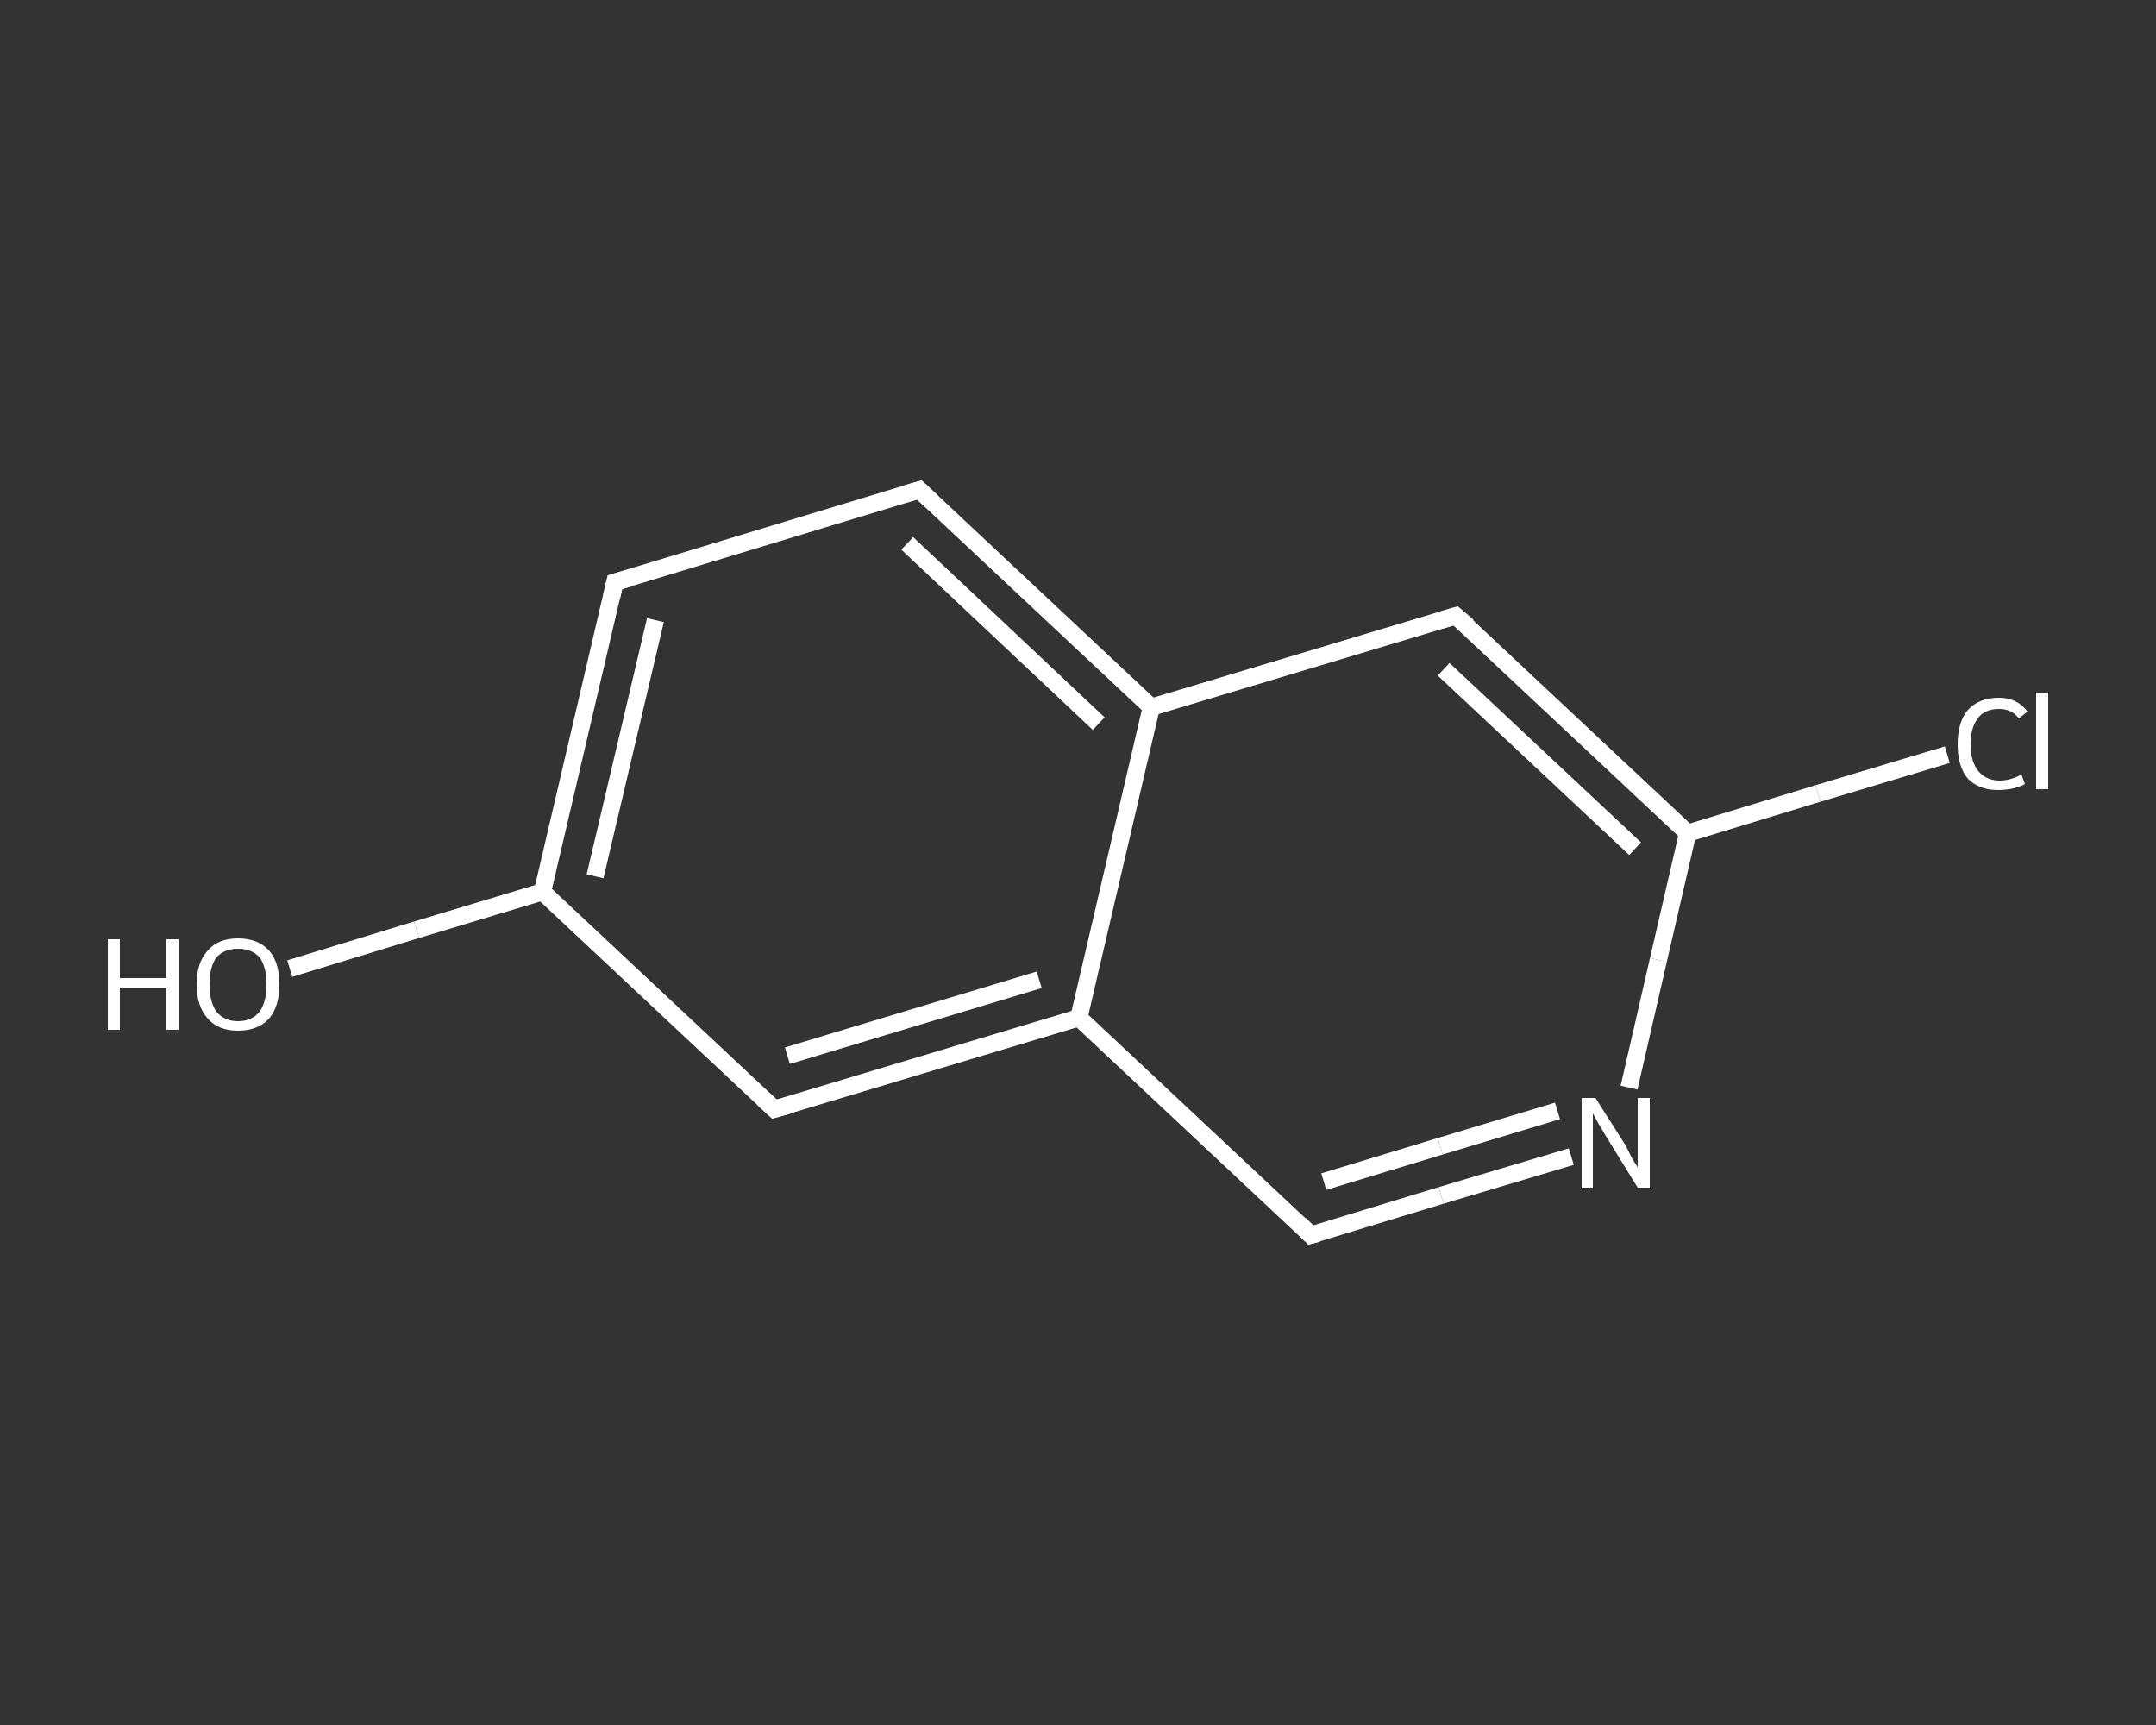 <?xml version='1.0' encoding='iso-8859-1'?>
<svg version='1.1' baseProfile='full'
              xmlns='http://www.w3.org/2000/svg'
                      xmlns:rdkit='http://www.rdkit.org/xml'
                      xmlns:xlink='http://www.w3.org/1999/xlink'
                  xml:space='preserve'
width='250px' height='200px' viewBox='0 0 250 200'>
<rect x="0" y="0" width="250" height="200" fill="#333333" stroke="none"/>
<!-- END OF HEADER -->
<rect style='opacity:1.0;fill:transparent;stroke:none' width='250.0' height='200.0' x='0.0' y='0.0'> </rect>
<path class='bond-0 atom-0 atom-1' d='M 33.6,112.3 L 48.3,107.8' style='fill:none;fill-rule:evenodd;stroke:#FFFFFF;stroke-width:2.0px;stroke-linecap:butt;stroke-linejoin:miter;stroke-opacity:1' />
<path class='bond-0 atom-0 atom-1' d='M 48.3,107.8 L 62.9,103.4' style='fill:none;fill-rule:evenodd;stroke:#FFFFFF;stroke-width:2.0px;stroke-linecap:butt;stroke-linejoin:miter;stroke-opacity:1' />
<path class='bond-1 atom-1 atom-2' d='M 62.9,103.4 L 71.3,67.5' style='fill:none;fill-rule:evenodd;stroke:#FFFFFF;stroke-width:2.0px;stroke-linecap:butt;stroke-linejoin:miter;stroke-opacity:1' />
<path class='bond-1 atom-1 atom-2' d='M 69.0,101.6 L 76.0,71.9' style='fill:none;fill-rule:evenodd;stroke:#FFFFFF;stroke-width:2.0px;stroke-linecap:butt;stroke-linejoin:miter;stroke-opacity:1' />
<path class='bond-2 atom-2 atom-3' d='M 71.3,67.5 L 106.6,56.8' style='fill:none;fill-rule:evenodd;stroke:#FFFFFF;stroke-width:2.0px;stroke-linecap:butt;stroke-linejoin:miter;stroke-opacity:1' />
<path class='bond-3 atom-3 atom-4' d='M 106.6,56.8 L 133.5,82.0' style='fill:none;fill-rule:evenodd;stroke:#FFFFFF;stroke-width:2.0px;stroke-linecap:butt;stroke-linejoin:miter;stroke-opacity:1' />
<path class='bond-3 atom-3 atom-4' d='M 105.2,63.0 L 127.4,83.9' style='fill:none;fill-rule:evenodd;stroke:#FFFFFF;stroke-width:2.0px;stroke-linecap:butt;stroke-linejoin:miter;stroke-opacity:1' />
<path class='bond-4 atom-4 atom-5' d='M 133.5,82.0 L 168.8,71.4' style='fill:none;fill-rule:evenodd;stroke:#FFFFFF;stroke-width:2.0px;stroke-linecap:butt;stroke-linejoin:miter;stroke-opacity:1' />
<path class='bond-5 atom-5 atom-6' d='M 168.8,71.4 L 195.7,96.6' style='fill:none;fill-rule:evenodd;stroke:#FFFFFF;stroke-width:2.0px;stroke-linecap:butt;stroke-linejoin:miter;stroke-opacity:1' />
<path class='bond-5 atom-5 atom-6' d='M 167.4,77.6 L 189.6,98.4' style='fill:none;fill-rule:evenodd;stroke:#FFFFFF;stroke-width:2.0px;stroke-linecap:butt;stroke-linejoin:miter;stroke-opacity:1' />
<path class='bond-6 atom-6 atom-7' d='M 195.7,96.6 L 210.8,92.0' style='fill:none;fill-rule:evenodd;stroke:#FFFFFF;stroke-width:2.0px;stroke-linecap:butt;stroke-linejoin:miter;stroke-opacity:1' />
<path class='bond-6 atom-6 atom-7' d='M 210.8,92.0 L 225.8,87.5' style='fill:none;fill-rule:evenodd;stroke:#FFFFFF;stroke-width:2.0px;stroke-linecap:butt;stroke-linejoin:miter;stroke-opacity:1' />
<path class='bond-7 atom-6 atom-8' d='M 195.7,96.6 L 192.3,111.3' style='fill:none;fill-rule:evenodd;stroke:#FFFFFF;stroke-width:2.0px;stroke-linecap:butt;stroke-linejoin:miter;stroke-opacity:1' />
<path class='bond-7 atom-6 atom-8' d='M 192.3,111.3 L 188.9,126.1' style='fill:none;fill-rule:evenodd;stroke:#FFFFFF;stroke-width:2.0px;stroke-linecap:butt;stroke-linejoin:miter;stroke-opacity:1' />
<path class='bond-8 atom-8 atom-9' d='M 182.2,134.1 L 167.1,138.6' style='fill:none;fill-rule:evenodd;stroke:#FFFFFF;stroke-width:2.0px;stroke-linecap:butt;stroke-linejoin:miter;stroke-opacity:1' />
<path class='bond-8 atom-8 atom-9' d='M 167.1,138.6 L 152.0,143.2' style='fill:none;fill-rule:evenodd;stroke:#FFFFFF;stroke-width:2.0px;stroke-linecap:butt;stroke-linejoin:miter;stroke-opacity:1' />
<path class='bond-8 atom-8 atom-9' d='M 180.6,128.8 L 167.0,132.9' style='fill:none;fill-rule:evenodd;stroke:#FFFFFF;stroke-width:2.0px;stroke-linecap:butt;stroke-linejoin:miter;stroke-opacity:1' />
<path class='bond-8 atom-8 atom-9' d='M 167.0,132.9 L 153.5,137.0' style='fill:none;fill-rule:evenodd;stroke:#FFFFFF;stroke-width:2.0px;stroke-linecap:butt;stroke-linejoin:miter;stroke-opacity:1' />
<path class='bond-9 atom-9 atom-10' d='M 152.0,143.2 L 125.1,118.0' style='fill:none;fill-rule:evenodd;stroke:#FFFFFF;stroke-width:2.0px;stroke-linecap:butt;stroke-linejoin:miter;stroke-opacity:1' />
<path class='bond-10 atom-10 atom-11' d='M 125.1,118.0 L 89.8,128.6' style='fill:none;fill-rule:evenodd;stroke:#FFFFFF;stroke-width:2.0px;stroke-linecap:butt;stroke-linejoin:miter;stroke-opacity:1' />
<path class='bond-10 atom-10 atom-11' d='M 120.5,113.6 L 91.3,122.4' style='fill:none;fill-rule:evenodd;stroke:#FFFFFF;stroke-width:2.0px;stroke-linecap:butt;stroke-linejoin:miter;stroke-opacity:1' />
<path class='bond-11 atom-11 atom-1' d='M 89.8,128.6 L 62.9,103.4' style='fill:none;fill-rule:evenodd;stroke:#FFFFFF;stroke-width:2.0px;stroke-linecap:butt;stroke-linejoin:miter;stroke-opacity:1' />
<path class='bond-12 atom-10 atom-4' d='M 125.1,118.0 L 133.5,82.0' style='fill:none;fill-rule:evenodd;stroke:#FFFFFF;stroke-width:2.0px;stroke-linecap:butt;stroke-linejoin:miter;stroke-opacity:1' />
<path d='M 70.9,69.3 L 71.3,67.5 L 73.1,67.0' style='fill:none;stroke:#FFFFFF;stroke-width:2.0px;stroke-linecap:butt;stroke-linejoin:miter;stroke-opacity:1;' />
<path d='M 104.9,57.3 L 106.6,56.8 L 108.0,58.1' style='fill:none;stroke:#FFFFFF;stroke-width:2.0px;stroke-linecap:butt;stroke-linejoin:miter;stroke-opacity:1;' />
<path d='M 167.1,71.9 L 168.8,71.4 L 170.2,72.6' style='fill:none;stroke:#FFFFFF;stroke-width:2.0px;stroke-linecap:butt;stroke-linejoin:miter;stroke-opacity:1;' />
<path d='M 152.8,143.0 L 152.0,143.2 L 150.7,141.9' style='fill:none;stroke:#FFFFFF;stroke-width:2.0px;stroke-linecap:butt;stroke-linejoin:miter;stroke-opacity:1;' />
<path d='M 91.6,128.1 L 89.8,128.6 L 88.5,127.4' style='fill:none;stroke:#FFFFFF;stroke-width:2.0px;stroke-linecap:butt;stroke-linejoin:miter;stroke-opacity:1;' />
<path class='atom-0' d='M 12.5 108.9
L 13.9 108.9
L 13.9 113.4
L 19.3 113.4
L 19.3 108.9
L 20.7 108.9
L 20.7 119.4
L 19.3 119.4
L 19.3 114.5
L 13.9 114.5
L 13.9 119.4
L 12.5 119.4
L 12.5 108.9
' fill='#FFFFFF'/>
<path class='atom-0' d='M 22.8 114.1
Q 22.8 111.6, 24.1 110.2
Q 25.3 108.8, 27.6 108.8
Q 29.9 108.8, 31.2 110.2
Q 32.4 111.6, 32.4 114.1
Q 32.4 116.7, 31.2 118.1
Q 29.9 119.5, 27.6 119.5
Q 25.3 119.5, 24.1 118.1
Q 22.8 116.7, 22.8 114.1
M 27.6 118.4
Q 29.2 118.4, 30.1 117.3
Q 30.9 116.2, 30.9 114.1
Q 30.9 112.1, 30.1 111.0
Q 29.2 110.0, 27.6 110.0
Q 26.0 110.0, 25.1 111.0
Q 24.3 112.1, 24.3 114.1
Q 24.3 116.2, 25.1 117.3
Q 26.0 118.4, 27.6 118.4
' fill='#FFFFFF'/>
<path class='atom-7' d='M 227.0 86.3
Q 227.0 83.7, 228.2 82.3
Q 229.5 80.9, 231.8 80.9
Q 233.9 80.9, 235.1 82.5
L 234.1 83.3
Q 233.3 82.2, 231.8 82.2
Q 230.2 82.2, 229.4 83.2
Q 228.5 84.3, 228.5 86.3
Q 228.5 88.3, 229.4 89.4
Q 230.3 90.5, 231.9 90.5
Q 233.1 90.5, 234.4 89.8
L 234.8 90.9
Q 234.3 91.2, 233.5 91.4
Q 232.6 91.6, 231.7 91.6
Q 229.5 91.6, 228.2 90.3
Q 227.0 88.9, 227.0 86.3
' fill='#FFFFFF'/>
<path class='atom-7' d='M 236.1 80.3
L 237.5 80.3
L 237.5 91.5
L 236.1 91.5
L 236.1 80.3
' fill='#FFFFFF'/>
<path class='atom-8' d='M 185.0 127.3
L 188.5 132.8
Q 188.8 133.4, 189.3 134.4
Q 189.9 135.3, 189.9 135.4
L 189.9 127.3
L 191.3 127.3
L 191.3 137.7
L 189.9 137.7
L 186.2 131.7
Q 185.8 131.0, 185.3 130.2
Q 184.9 129.4, 184.7 129.1
L 184.7 137.7
L 183.4 137.7
L 183.4 127.3
L 185.0 127.3
' fill='#FFFFFF'/>
</svg>
